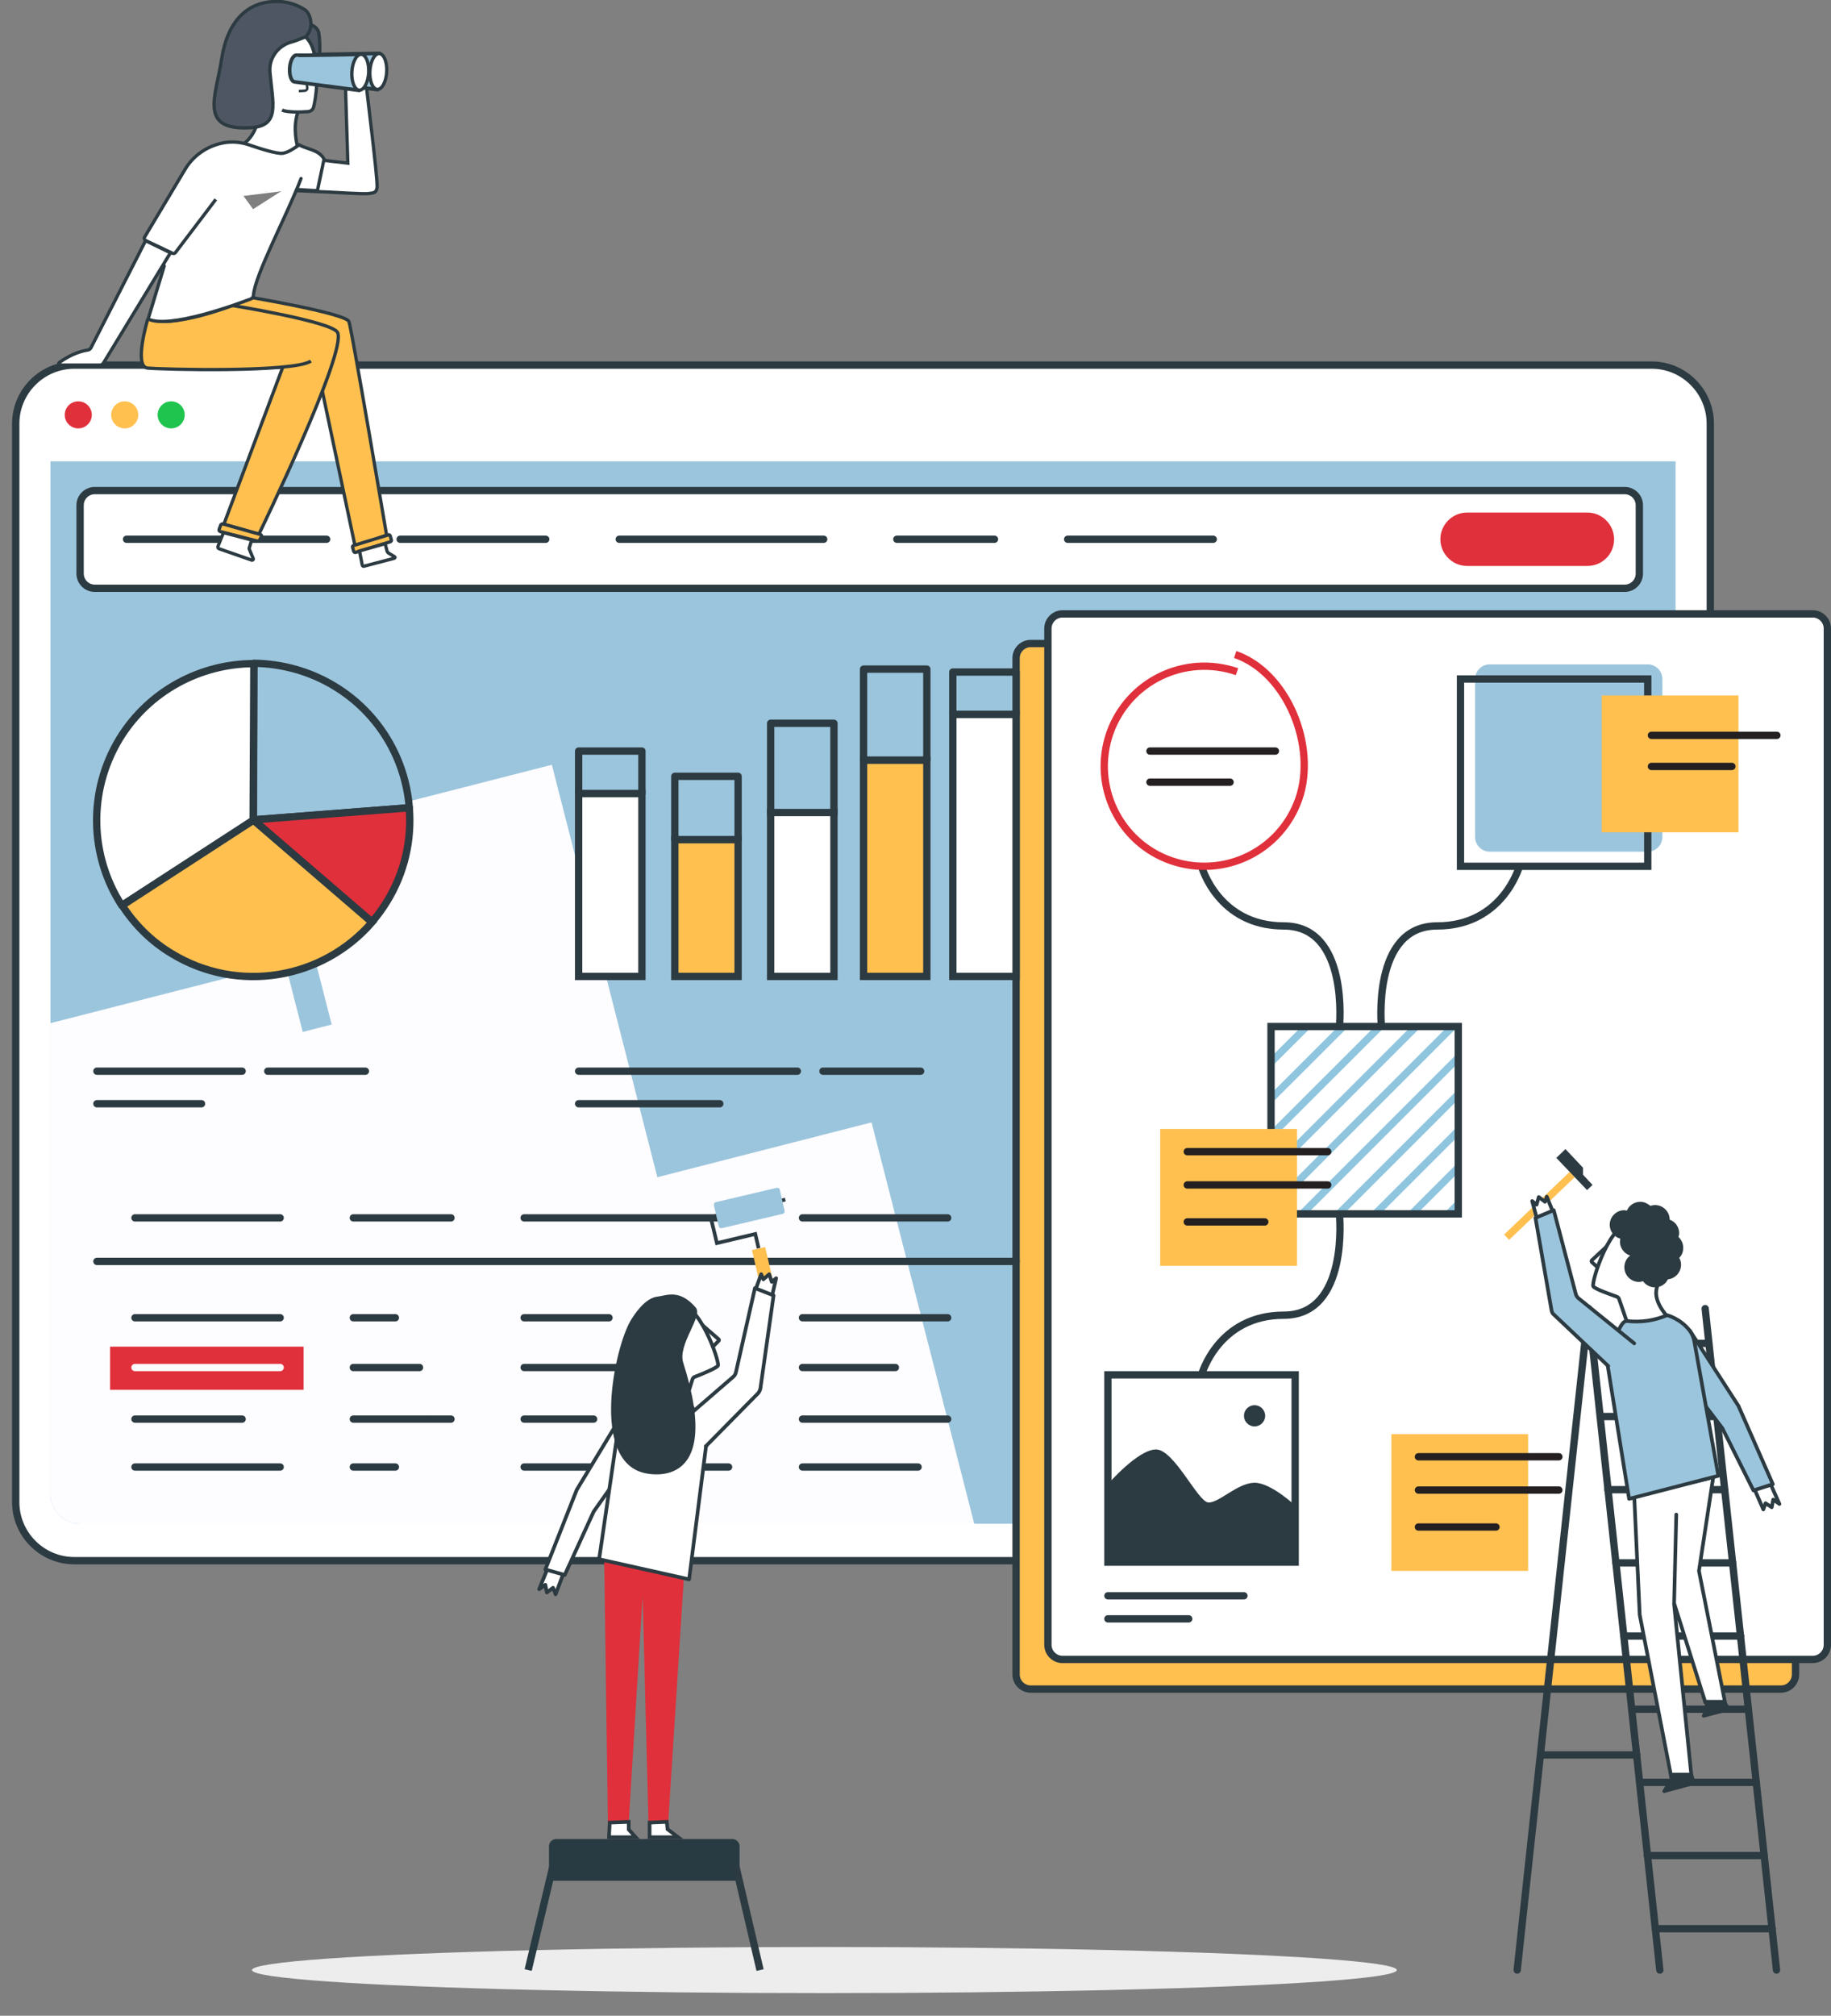 <?xml version="1.0" encoding="UTF-8"?>
<!-- Generator: Adobe Illustrator 27.8.0, SVG Export Plug-In . SVG Version: 6.00 Build 0)  -->
<svg xmlns="http://www.w3.org/2000/svg" xmlns:xlink="http://www.w3.org/1999/xlink" version="1.1" id="a" x="0px" y="0px" viewBox="0 0 500.6 551" style="enable-background:new 0 0 500.6 551;" xml:space="preserve">
<rect x="0" y="0" width="500.6" height="551" fill="#808080" stroke="none"/>
<style type="text/css">
	.st0{fill:#FFFFFF;stroke:#2C3A41;stroke-width:2;stroke-miterlimit:10;}
	.st1{fill:#9BC5DC;}
	.st2{fill:#FFC050;stroke:#2C3A41;stroke-width:2;stroke-linecap:round;stroke-linejoin:round;}
	.st3{clip-path:url(#SVGID_00000101805489386761256570000003220794010918993565_);}
	.st4{fill:#FDFCFF;}
	.st5{fill:#E0303B;}
	.st6{fill:#EDEDED;}
	.st7{fill:#FFC050;}
	.st8{fill:#1EC44E;}
	.st9{fill:none;stroke:#2C3A41;stroke-width:2;stroke-linecap:round;stroke-miterlimit:10;}
	.st10{fill:none;stroke:#2C3A41;stroke-width:2;stroke-linecap:round;stroke-linejoin:round;}
	.st11{fill:#2C3A41;}
	.st12{fill:#FFFFFF;stroke:#2C3A41;stroke-linecap:round;stroke-linejoin:round;}
	.st13{fill:#9BC5DC;stroke:#2C3A41;stroke-linecap:round;stroke-linejoin:round;}
	.st14{fill:#FFFFFF;stroke:#2C3A41;stroke-miterlimit:10;}
	.st15{fill:#2C3A41;stroke:#2C3A41;stroke-linecap:round;stroke-linejoin:round;}
	.st16{clip-path:url(#SVGID_00000163058417792472810410000013864858016120518299_);}
	.st17{fill:none;stroke:#8FC5DE;stroke-width:2;stroke-miterlimit:10;}
	.st18{fill:none;stroke:#2C3A41;stroke-width:2;stroke-miterlimit:10;}
	.st19{fill:none;stroke:#E0303B;stroke-width:2;stroke-miterlimit:10;}
	.st20{fill:none;stroke:#241F20;stroke-width:2;stroke-linecap:round;stroke-miterlimit:10;}
	.st21{fill:none;stroke:#2C3A41;stroke-width:2;stroke-miterlimit:10;stroke-dasharray:0,6;}
	.st22{fill:#4D5662;stroke:#2C3A41;stroke-width:0.9;stroke-miterlimit:10;}
	.st23{fill:#FFFFFF;stroke:#2C3A41;stroke-width:0.9;stroke-miterlimit:10;}
	.st24{fill:#FFC050;stroke:#2C3A41;stroke-width:0.9;stroke-miterlimit:10;}
	.st25{fill:#FFFFFF;}
	.st26{fill:none;stroke:#2C3A41;stroke-width:0.68;stroke-miterlimit:10;}
	.st27{fill:#FFFFFF;stroke:#2C3A41;stroke-width:0.9;stroke-linecap:round;stroke-miterlimit:10;}
	.st28{fill:#FFFFFF;stroke:#2C3A41;stroke-width:0.9;stroke-miterlimit:9.999;}
	.st29{fill:#9BC5DC;stroke:#2C3A41;stroke-width:2;stroke-linecap:round;stroke-linejoin:round;}
	.st30{fill:#E0303B;stroke:#2C3A41;stroke-width:2;stroke-linecap:round;stroke-linejoin:round;}
	.st31{fill:#FFFFFF;stroke:#2C3A41;stroke-width:2;stroke-linecap:round;stroke-linejoin:round;}
	.st32{fill:#FFC050;stroke:#2C3A41;stroke-width:2;stroke-miterlimit:10;}
	.st33{fill:none;stroke:#FDFCFF;stroke-width:2;stroke-linecap:round;stroke-miterlimit:10;}
	.st34{fill:#283A42;}
	.st35{fill:none;stroke:#283A42;stroke-width:2;stroke-miterlimit:10;}
	.st36{fill:none;stroke:#2C3A41;stroke-miterlimit:10;}
</style>
<path class="st0" d="M451.6,426.6H20.3c-8.8,0-16-7.2-16-16V115.8c0-8.8,7.2-16,16-16h431.3c8.8,0,16,7.2,16,16v294.8  C467.6,419.5,460.5,426.6,451.6,426.6z"></path>
<path class="st1" d="M450.1,416.5H21.8c-4.4,0-8-3.6-8-8V126.1h444.3v282.4C458.1,412.9,454.5,416.5,450.1,416.5z"></path>
<path class="st2" d="M281.8,175.9h205.1c2.2,0,4,1.8,4,4v277.8c0,2.2-1.8,4-4,4H281.8c-2.2,0-4-1.8-4-4V179.9  C277.8,177.7,279.6,175.9,281.8,175.9z"></path>
<path class="st0" d="M290.5,167.8h205.1c2.2,0,4,1.8,4,4v277.8c0,2.2-1.8,4-4,4H290.5c-2.2,0-4-1.8-4-4V171.8  C286.5,169.6,288.3,167.8,290.5,167.8z"></path>
<g>
	<g>
		<g>
			<defs>
				<path id="SVGID_1_" d="M450.1,416.5H21.8c-4.4,0-8-3.6-8-8V126.1h444.3v282.4C458.1,412.9,454.5,416.5,450.1,416.5z"></path>
			</defs>
			<clipPath id="SVGID_00000088853684459549679030000006131527731330653871_">
				<use xlink:href="#SVGID_1_" style="overflow:visible;"></use>
			</clipPath>
			<g style="clip-path:url(#SVGID_00000088853684459549679030000006131527731330653871_);">
				
					<rect x="-52.8" y="307" transform="matrix(0.969 -0.248 0.248 0.969 -112.994 16.388)" class="st4" width="122.7" height="299.4"></rect>
				
					<rect x="34.2" y="268.7" transform="matrix(0.969 -0.248 0.248 0.969 -95.372 30.191)" class="st4" width="75.9" height="249.9"></rect>
				
					<rect x="60.9" y="280.9" transform="matrix(0.969 -0.248 0.248 0.969 -89.763 36.21)" class="st4" width="75.9" height="187"></rect>
				
					<rect x="103.2" y="215" transform="matrix(0.969 -0.248 0.248 0.969 -75.992 45.132)" class="st4" width="75.9" height="218.4"></rect>
				
					<rect x="186" y="313.3" transform="matrix(0.969 -0.248 0.248 0.969 -93.196 68.16)" class="st4" width="75.9" height="181.4"></rect>
			</g>
		</g>
	</g>
</g>
<rect x="30.1" y="368.1" class="st5" width="52.9" height="11.8"></rect>
<ellipse class="st6" cx="225.4" cy="538.5" rx="156.5" ry="6.3"></ellipse>
<circle class="st5" cx="21.4" cy="113.4" r="3.7"></circle>
<circle class="st7" cx="34.1" cy="113.4" r="3.7"></circle>
<circle class="st8" cx="46.8" cy="113.4" r="3.7"></circle>
<path class="st0" d="M444.2,160.8H25.9c-2.2,0-4-1.8-4-4v-18.7c0-2.2,1.8-4,4-4h418.3c2.2,0,4,1.8,4,4v18.7  C448.2,159,446.4,160.8,444.2,160.8z"></path>
<path class="st5" d="M434,154.7h-32.9c-4,0-7.3-3.3-7.3-7.3l0,0c0-4,3.3-7.3,7.3-7.3H434c4,0,7.3,3.3,7.3,7.3l0,0  C441.3,151.5,438,154.7,434,154.7z"></path>
<line class="st9" x1="331.7" y1="147.4" x2="291.9" y2="147.4"></line>
<line class="st9" x1="149.2" y1="147.4" x2="109.4" y2="147.4"></line>
<line class="st9" x1="271.9" y1="147.4" x2="245.2" y2="147.4"></line>
<line class="st9" x1="89.3" y1="147.4" x2="34.6" y2="147.4"></line>
<line class="st9" x1="225.2" y1="147.4" x2="169.3" y2="147.4"></line>
<line class="st10" x1="434.3" y1="357.7" x2="453.8" y2="538.5"></line>
<line class="st10" x1="434.3" y1="357.7" x2="414.8" y2="538.5"></line>
<line class="st10" x1="466.2" y1="357.7" x2="485.7" y2="538.5"></line>
<line class="st10" x1="435.3" y1="367.2" x2="467.2" y2="367.2"></line>
<line class="st10" x1="437.5" y1="387.2" x2="469.4" y2="387.2"></line>
<line class="st10" x1="439.6" y1="407.2" x2="471.5" y2="407.2"></line>
<line class="st10" x1="441.8" y1="427.2" x2="473.7" y2="427.2"></line>
<line class="st10" x1="444" y1="447.2" x2="475.9" y2="447.2"></line>
<line class="st10" x1="421.3" y1="479.7" x2="447.5" y2="479.7"></line>
<line class="st10" x1="446.1" y1="467.2" x2="478" y2="467.2"></line>
<line class="st10" x1="448.3" y1="487.2" x2="480.2" y2="487.2"></line>
<line class="st10" x1="450.4" y1="507.2" x2="482.3" y2="507.2"></line>
<line class="st10" x1="452.6" y1="527.2" x2="484.5" y2="527.2"></line>
<rect x="408.4" y="328.5" transform="matrix(0.723 -0.691 0.691 0.723 -111.047 382.163)" class="st7" width="24.8" height="2"></rect>
<polygon class="st11" points="429.8,316 432.8,319.2 432.8,321.1 435.4,323.9 433.9,325.3 425.5,316.5 428,314.1 "></polygon>
<polyline class="st12" points="457.7,438.2 466.2,465.2 471.6,465.2 464.5,429.4 468.4,403.8 446.8,408.9 448.3,441.4 456.8,485.1   462.4,485.1 457.7,438.5 458.3,414 "></polyline>
<polygon class="st12" points="420.4,333.9 418.9,328.3 420.1,329.3 420.7,327.2 422.4,328.5 422.9,327.1 425.2,332.8 "></polygon>
<polygon class="st12" points="484.1,405.7 486.5,411.1 484.8,409.9 484.4,412 482.7,410.9 482.1,412.6 479.7,407.1 "></polygon>
<polygon class="st13" points="457.1,372.2 470.9,390.4 479.4,407.4 484.7,405.7 475.3,384.3 462,363.7 "></polygon>
<path class="st14" d="M439.5,340.5l-4.3,4c-0.1,0.1-0.1,0.3,0,0.5l1.7,1.5"></path>
<path class="st14" d="M444.8,361.3l-2.1-6.1c-0.1-0.4-0.4-0.7-0.8-0.8c-1.6-0.6-6-2.1-6.3-2.8c-0.6-1.2,5-18.7,10.4-16.5  c4.5,1.9,7.9,0.8,8.4,6.6s-1.4,9.1-1.6,11.3c-0.3,3.5,3.3,7.1,3.3,7.1S449.6,362.8,444.8,361.3L444.8,361.3z"></path>
<path class="st13" d="M439.5,373c0.9-1.8,2.8-12.1,5.3-11.9c4,0.4,7.4-0.1,11-1.6c0,0,3.5,0.9,6,4c0.7,0.9,1.2,1.9,1.4,3l6.6,36.9  l-24.4,6.3L439.5,373L439.5,373z"></path>
<path class="st13" d="M446.8,367.2l-15.2-12.3c-0.4-0.3-0.7-0.8-0.8-1.3l-6-22.8l-5,2.1l4.4,25.3c0.1,0.5,0.3,0.9,0.7,1.2l14.8,14"></path>
<path class="st11" d="M460.2,341.1c0-1.2-0.5-2.2-1.3-3c0.1-0.3,0.2-0.7,0.2-1c0-1.7-1.1-3.2-2.6-3.7l0,0c0-2.2-1.8-4-4-4  c-0.5,0-0.9,0.1-1.3,0.2c-0.7-0.6-1.7-1.1-2.7-1.1c-1.7,0-3.1,1-3.7,2.4c-0.2,0-0.5-0.1-0.7-0.1c-2.2,0-4,1.8-4,4  c0,1.8,1.2,3.3,2.9,3.8c0,0.2-0.1,0.5-0.1,0.8c0,1.8,1.2,3.3,2.8,3.8c-1,0.7-1.6,1.9-1.6,3.2c0,2.2,1.8,4,4,4c0.4,0,0.8-0.1,1.1-0.2  c0.7,1,1.9,1.7,3.3,1.7c1.5,0,2.9-0.9,3.5-2.2c2-0.2,3.6-1.9,3.6-4c0-0.7-0.2-1.4-0.5-1.9C459.8,343.2,460.2,342.2,460.2,341.1  L460.2,341.1z"></path>
<polygon class="st15" points="456.8,485.1 457,486.4 455,489.6 463.1,487.4 462.4,485.1 "></polygon>
<polygon class="st15" points="466.2,465.2 467,466.6 465.8,469 472.6,467.2 471.4,465.2 "></polygon>
<g>
	<g>
		<g>
			<defs>
				<rect id="SVGID_00000075885227726904624430000000147739927095728309_" x="347.5" y="280.6" width="51.2" height="51.2"></rect>
			</defs>
			<clipPath id="SVGID_00000031186179460138411910000001305308787764352702_">
				<use xlink:href="#SVGID_00000075885227726904624430000000147739927095728309_" style="overflow:visible;"></use>
			</clipPath>
			<g style="clip-path:url(#SVGID_00000031186179460138411910000001305308787764352702_);">
				<line class="st17" x1="409.8" y1="228.1" x2="306" y2="331.8"></line>
				<line class="st17" x1="409.8" y1="238.1" x2="306" y2="341.8"></line>
				<line class="st17" x1="409.8" y1="248.1" x2="306" y2="351.8"></line>
				<line class="st17" x1="409.8" y1="258" x2="306" y2="361.8"></line>
				<line class="st17" x1="409.8" y1="268" x2="306" y2="371.8"></line>
				<line class="st17" x1="409.8" y1="278" x2="306" y2="381.8"></line>
				<line class="st17" x1="409.8" y1="288" x2="306" y2="391.8"></line>
				<line class="st17" x1="409.8" y1="298" x2="306" y2="401.8"></line>
				<line class="st17" x1="409.8" y1="308" x2="306" y2="411.8"></line>
				<line class="st17" x1="409.8" y1="318" x2="306" y2="421.8"></line>
			</g>
		</g>
	</g>
</g>
<path class="st1" d="M407.3,181.6h43.2c2.2,0,4,1.8,4,4v43.2c0,2.2-1.8,4-4,4h-43.2c-2.2,0-4-1.8-4-4v-43.2  C403.3,183.4,405.1,181.6,407.3,181.6z"></path>
<rect x="399.3" y="185.6" class="st18" width="51.2" height="51.2"></rect>
<rect x="347.5" y="280.6" class="st18" width="51.2" height="51.2"></rect>
<path class="st18" d="M328.5,236.8c0,0,4.5,16.3,22.5,16.3s15.2,27.7,15.2,27.7"></path>
<path class="st18" d="M415.4,236.8c0,0-4.5,16.3-22.5,16.3s-15.2,27.7-15.2,27.7"></path>
<path class="st18" d="M328.5,375.8c0,0,4.5-16.3,22.5-16.3s15.2-27.7,15.2-27.7"></path>
<path class="st11" d="M302.9,405.7c0,0,8.1-9.4,13.1-9.5s11.5,14.4,14.4,14.5s7.9-5.3,12.5-5.4s11.5,6.5,11.5,6.5l-0.2,15.5  l-51.2-0.2L302.9,405.7L302.9,405.7z"></path>
<rect x="302.9" y="375.8" class="st18" width="51.2" height="51.2"></rect>
<circle class="st11" cx="343" cy="387" r="2.9"></circle>
<path class="st19" d="M337.7,178.9c14.3,4.9,22.4,25.2,17.4,39.5s-20.5,21.8-34.8,16.9c-14.3-4.9-21.8-20.5-16.9-34.8  c5-14.3,20.5-21.8,34.8-16.9"></path>
<line class="st20" x1="314.4" y1="205.3" x2="348.7" y2="205.3"></line>
<line class="st20" x1="314.4" y1="213.8" x2="336.3" y2="213.8"></line>
<line class="st10" x1="302.9" y1="436.2" x2="340.1" y2="436.2"></line>
<line class="st10" x1="302.9" y1="442.5" x2="325" y2="442.5"></line>
<rect x="437.9" y="190.1" class="st7" width="37.4" height="37.4"></rect>
<line class="st20" x1="451.5" y1="201" x2="485.8" y2="201"></line>
<line class="st20" x1="451.5" y1="209.5" x2="473.5" y2="209.5"></line>
<rect x="317.2" y="308.6" class="st7" width="37.4" height="37.4"></rect>
<path class="st20" d="M324.6,314.8H363"></path>
<path class="st20" d="M324.6,323.9H363"></path>
<path class="st20" d="M324.6,334h21.2"></path>
<rect x="380.4" y="392" class="st7" width="37.4" height="37.4"></rect>
<path class="st20" d="M387.8,398.2h38.4"></path>
<path class="st20" d="M387.8,407.3h38.4"></path>
<path class="st20" d="M387.8,417.4H409"></path>
<path class="st21" d="M429.5,236.8c0,12.5,15.1,25.3,39.2,25.3l31,0.1"></path>
<path class="st22" d="M87.2,9.3c0.3,2.1,0.4,5.6-0.2,10.8L72.1,6.4l12.3,0.3C85.8,6.8,87.1,7.9,87.2,9.3L87.2,9.3z"></path>
<path class="st23" d="M77.1,30.1c1.4,0.6,4.9,0.6,7.2,0.4c0.7-0.1,1.2-0.5,1.4-1.1c0,0,1.9-6.7,0.2-14.8c-2-9.1-12.1-7.1-15.7-3.3  c-3.6,3.8-0.6,12.4,0.2,18.9s-4.3,9.5-4.3,9.5C68,39.5,75,42.6,77,42.3c1.9-0.3,4.3-2.4,4.3-2.4s-1.4-5.1,0.2-9.4"></path>
<path class="st24" d="M69.2,81.4c0,0,25.4,4.3,26.2,6.5s10.3,58.4,10.3,58.4l-8.6,3.1l-9-42.6L55.6,85.9L69.2,81.4"></path>
<path class="st24" d="M77.3,100.4l-16.1,42.9l9.6,2.7c0,0,24.1-49.7,21.5-55.1c-1.4-3-28.8-7.4-28.8-7.4s-16.3,6.4-23,3.7"></path>
<path class="st24" d="M40.4,87.2c0,0-3.9,13-0.1,13.4c3.8,0.4,39.9,1.3,44.7-1.9"></path>
<path class="st24" d="M96.7,149.1l9.5-2.9c0.2-0.1,0.4,0.1,0.5,0.3l0.3,1.1c0.1,0.2-0.1,0.4-0.3,0.5l-9.5,2.9  c-0.2,0.1-0.4-0.1-0.5-0.3l-0.3-1.1C96.3,149.4,96.5,149.1,96.7,149.1L96.7,149.1z"></path>
<path class="st23" d="M99,154.3l-0.7-3.7l7-2l0.5,2c0.1,0.2,0.2,0.4,0.3,0.5l1.8,1.1c0.2,0.1,0.1,0.3-0.1,0.4l-8.4,2.2  C99.3,154.8,99,154.6,99,154.3L99,154.3z"></path>
<path class="st24" d="M60.9,143.2l10.3,2.9c0.3,0.1,0.4,0.4,0.3,0.6l-0.6,1c-0.1,0.2-0.3,0.2-0.5,0.2l-10.2-2.6  c-0.2-0.1-0.4-0.3-0.3-0.6l0.5-1.3C60.5,143.3,60.7,143.2,60.9,143.2L60.9,143.2z"></path>
<path class="st23" d="M61.1,145.6l-1.5,3.7c-0.1,0.3,0,0.6,0.3,0.7l8.9,3.1c0.3,0.1,0.6-0.2,0.4-0.5l-1-2.4c-0.1-0.2-0.1-0.4,0-0.6  l0.6-2L61.1,145.6L61.1,145.6z"></path>
<path class="st23" d="M78,42.6l17.1,2l-0.6-19.4c0-1,0.4-2,1-2.8c0,0,4.3-1.6,4.4-1.2c0.2,2.4,3.4,27.6,3.2,30  c-0.2,1.6-1,1.5-2.3,1.7s-8.7-0.3-11-0.4c-4.5-0.2-9-0.4-13.4-0.6L78,42.6L78,42.6z"></path>
<polygon class="st25" points="58.9,52.8 46.7,67.9 44.2,74.8 58.9,76.7 70.9,59.5 66,52.8 "></polygon>
<path class="st23" d="M59,54.5L48,69c-0.2,0.3-0.6,0.4-0.9,0.2l-7.2-3.4c-0.4-0.2-0.6-0.7-0.3-1.1l11-18.4c2.2-3.7,5.9-6.3,10.2-7.2  l0,0c2.4-0.5,5-0.3,7.3,0.5c3.2,1.1,7.6,2.5,9.2,2.3c1.4-0.2,3.1-1.3,4.5-2.3l0,0c2.3,1.3,5.4,1.3,6.8,3.9L86.8,52  c0,0.3-5.7-0.3-6-0.2"></path>
<path class="st23" d="M39.8,65.8L24.9,95c-0.2,0.4-0.6,0.7-1,0.7c-1.2,0.2-4.1,0.8-7.7,3.4c-0.3,0.2-0.1,0.7,0.2,0.7h10.8  c0.5,0,0.9-0.2,1.1-0.6l18.3-30.1L39.8,65.8L39.8,65.8z"></path>
<path class="st22" d="M83.5,10.1l-1.3,0.5c-0.7,0.3-1.5,0.6-2.2,0.8c-3.8,0.9-6.5,4.3-6.2,8.2v0.1c0.8,8.8,2.8,14.7-5.2,15.2  c-14.4,0.9-9.6-8.4-8-18.8S67.7,0.2,76.1,0.4c3.2,0.1,5.6,1.2,7.3,2.3C85.1,3.9,85.9,8,83.5,10.1L83.5,10.1z"></path>
<path class="st26" d="M83.3,18.4L84,24c0.1,0.4-0.3,0.8-0.7,0.8l-1.6,0.1"></path>
<path class="st27" d="M82.3,48.8c-3.8,10-12.6,26.3-13,31.9c0,0.4-0.3,0.8-0.7,1c-3.9,1.5-22.4,8.3-28.1,5.5l4.4-14.5"></path>
<path class="st13" d="M86.1,14.9c-0.9-0.1-1.8,1.5-1.9,3.6s0.5,3.7,1.5,3.7c0.1,0,17.5,2.3,17.5,2.3l0.6-9.9  C103.7,14.6,86.1,14.9,86.1,14.9L86.1,14.9z"></path>
<ellipse transform="matrix(5.599922e-02 -0.998 0.998 5.599922e-02 78.169 121.743)" class="st28" cx="103.5" cy="19.5" rx="4.9" ry="2.3"></ellipse>
<path class="st13" d="M81.1,15.1c-0.9-0.1-1.8,1.5-1.9,3.6s0.5,3.7,1.5,3.7c0.1,0,17.5,2.3,17.5,2.3l0.6-9.9  C98.7,14.9,81.2,15.2,81.1,15.1z"></path>
<ellipse transform="matrix(5.599922e-02 -0.998 0.998 5.599922e-02 73.22 116.945)" class="st28" cx="98.5" cy="19.8" rx="4.9" ry="2.3"></ellipse>
<path class="st29" d="M111.9,220.8c-1-13.2-8.2-25.8-20.4-33.2c-6.9-4.2-14.6-6.2-22.1-6.3l-0.1,42.8L111.9,220.8L111.9,220.8z"></path>
<path class="st30" d="M105.8,246.4c4.9-8,6.8-16.9,6.1-25.6l-42.6,3.3l32.4,27.9C103.2,250.3,104.5,248.5,105.8,246.4L105.8,246.4z"></path>
<path class="st31" d="M69.4,181.4c-14.4,0-28.6,7.3-36.7,20.5c-8.8,14.5-8.1,32.2,0.6,45.6l35.9-23.3L69.4,181.4L69.4,181.4z"></path>
<path class="st32" d="M101.7,252.1l-32.4-27.9l-35.9,23.3c3.4,5.2,7.9,9.8,13.6,13.2C65.1,271.7,88.2,267.7,101.7,252.1L101.7,252.1  z"></path>
<line class="st9" x1="26.5" y1="292.8" x2="66.2" y2="292.8"></line>
<line class="st9" x1="73.2" y1="292.8" x2="99.9" y2="292.8"></line>
<line class="st9" x1="26.5" y1="301.7" x2="55.1" y2="301.7"></line>
<line class="st9" x1="158.2" y1="292.8" x2="218" y2="292.8"></line>
<line class="st9" x1="225" y1="292.8" x2="251.7" y2="292.8"></line>
<line class="st9" x1="158.2" y1="301.7" x2="196.8" y2="301.7"></line>
<line class="st9" x1="36.9" y1="332.9" x2="76.6" y2="332.9"></line>
<line class="st9" x1="26.5" y1="344.8" x2="277.8" y2="344.8"></line>
<line class="st9" x1="219.4" y1="332.9" x2="259.1" y2="332.9"></line>
<line class="st9" x1="96.6" y1="332.9" x2="123.3" y2="332.9"></line>
<line class="st9" x1="143.3" y1="332.9" x2="199.2" y2="332.9"></line>
<line class="st9" x1="36.9" y1="360.2" x2="76.6" y2="360.2"></line>
<line class="st9" x1="219.4" y1="360.2" x2="259.1" y2="360.2"></line>
<line class="st9" x1="96.6" y1="360.2" x2="108.1" y2="360.2"></line>
<line class="st9" x1="143.3" y1="360.2" x2="166.5" y2="360.2"></line>
<line class="st33" x1="36.9" y1="373.8" x2="76.6" y2="373.8"></line>
<line class="st9" x1="219.4" y1="373.8" x2="244.8" y2="373.8"></line>
<line class="st9" x1="96.6" y1="373.8" x2="114.7" y2="373.8"></line>
<line class="st9" x1="143.3" y1="373.8" x2="186.9" y2="373.8"></line>
<line class="st9" x1="36.9" y1="387.9" x2="66.2" y2="387.9"></line>
<line class="st9" x1="219.4" y1="387.9" x2="259.1" y2="387.9"></line>
<line class="st9" x1="96.6" y1="387.9" x2="123.3" y2="387.9"></line>
<line class="st9" x1="143.3" y1="387.9" x2="162.3" y2="387.9"></line>
<line class="st9" x1="36.9" y1="401" x2="76.6" y2="401"></line>
<line class="st9" x1="219.4" y1="401" x2="251" y2="401"></line>
<line class="st9" x1="96.6" y1="401" x2="108.1" y2="401"></line>
<line class="st9" x1="143.3" y1="401" x2="199.2" y2="401"></line>
<path class="st34" d="M202.2,514.1h-52.1v-9.5c0-1,0.9-1.9,1.9-1.9h48.3c1,0,1.9,0.9,1.9,1.9L202.2,514.1L202.2,514.1z"></path>
<line class="st35" x1="151.2" y1="510" x2="144.4" y2="538.5"></line>
<line class="st18" x1="201.2" y1="510.2" x2="207.8" y2="538.5"></line>
<polygon class="st5" points="175.7,436.3 177.3,498.2 182.7,498 187,430.8 165.2,426.5 166.2,498.2 171.9,498 "></polygon>
<polyline class="st36" points="207.4,341.2 206.5,337.3 196,339.8 194.3,332.7 214.7,327.9 "></polyline>
<rect x="206.8" y="341.1" transform="matrix(0.974 -0.227 0.227 0.974 -73.266 56.416)" class="st7" width="3.7" height="11.3"></rect>
<path class="st1" d="M195.7,328.6l16.6-3.9c0.4-0.1,0.8,0.1,0.9,0.5l1.3,5.7c0.1,0.4-0.1,0.8-0.5,0.9l-16.6,3.9  c-0.4,0.1-0.8-0.1-0.9-0.5l-1.3-5.7C195.1,329.1,195.3,328.7,195.7,328.6z"></path>
<polygon class="st12" points="210.9,355 212.2,349.4 211,350.4 210.3,348.3 208.7,349.7 208.1,348.3 206,354.1 "></polygon>
<polygon class="st12" points="149.6,429 147.4,434.4 149.1,433.2 149.5,435.3 151.2,434 151.9,435.8 154,430.2 "></polygon>
<polygon class="st12" points="175.5,394.5 162.3,413.2 154.4,430.5 149.1,429 157.7,407.2 170.4,386.2 "></polygon>
<path class="st14" d="M192,362.2l4.5,3.9c0.1,0.1,0.1,0.3,0,0.4l-1.6,1.6"></path>
<path class="st14" d="M187.4,383.2l1.9-6.1c0.1-0.4,0.4-0.7,0.8-0.8c1.6-0.6,5.9-2.4,6.2-3c0.5-1.2-5.6-18.5-11-16.1  c-4.4,2-7.9,1.1-8.2,6.9c-0.3,5.8,1.7,9.1,2,11.2c0.5,3.5-3.1,7.2-3.1,7.2S182.7,384.9,187.4,383.2L187.4,383.2z"></path>
<path class="st12" d="M193.1,394.8c-1-1.8-3.2-12-5.7-11.7c-4,0.6-7.4,0.1-11-1.2c0,0-3.5,1.1-5.9,4.2c-0.7,0.9-1.1,2-1.3,3.1  l-5.4,37l24.6,5.5L193.1,394.8L193.1,394.8z"></path>
<path class="st12" d="M185.6,389.2l14.8-12.8c0.4-0.3,0.7-0.8,0.8-1.3l5.2-23l5.1,2l-3.6,25.4c-0.1,0.5-0.3,0.9-0.6,1.3L193,395.3"></path>
<path class="st11" d="M179.9,354.4c-3.6,0.3-6.6,5.1-7.5,6.6c-4.4,7.5-10.9,38,3.6,41.6c0,0,22.4,6.3,10.8-30.1  c-1.6-5,5.5-12.7,3.4-15.1C185.8,352.3,182.3,354.1,179.9,354.4L179.9,354.4z"></path>
<polygon class="st14" points="166.7,498.2 166.5,502.2 173.8,502.2 171.9,500.1 171.9,498 "></polygon>
<polygon class="st14" points="177.6,498.2 177.6,502.2 185.4,502.2 182.5,500 182.3,498 "></polygon>
<rect x="158.2" y="216.9" class="st0" width="17.3" height="50"></rect>
<rect x="184.5" y="229.5" class="st32" width="17.3" height="37.4"></rect>
<rect x="184.5" y="212.2" class="st29" width="17.3" height="17.3"></rect>
<rect x="158.2" y="205.3" class="st29" width="17.3" height="11.6"></rect>
<rect x="260.5" y="183.7" class="st29" width="17.3" height="11.6"></rect>
<rect x="210.7" y="197.7" class="st29" width="17.3" height="24.9"></rect>
<rect x="236.1" y="182.9" class="st29" width="17.3" height="24.9"></rect>
<rect x="210.7" y="222.1" class="st0" width="17.3" height="44.8"></rect>
<rect x="236.1" y="207.8" class="st32" width="17.3" height="59.1"></rect>
<rect x="260.5" y="195.3" class="st0" width="17.3" height="71.6"></rect>
</svg>
